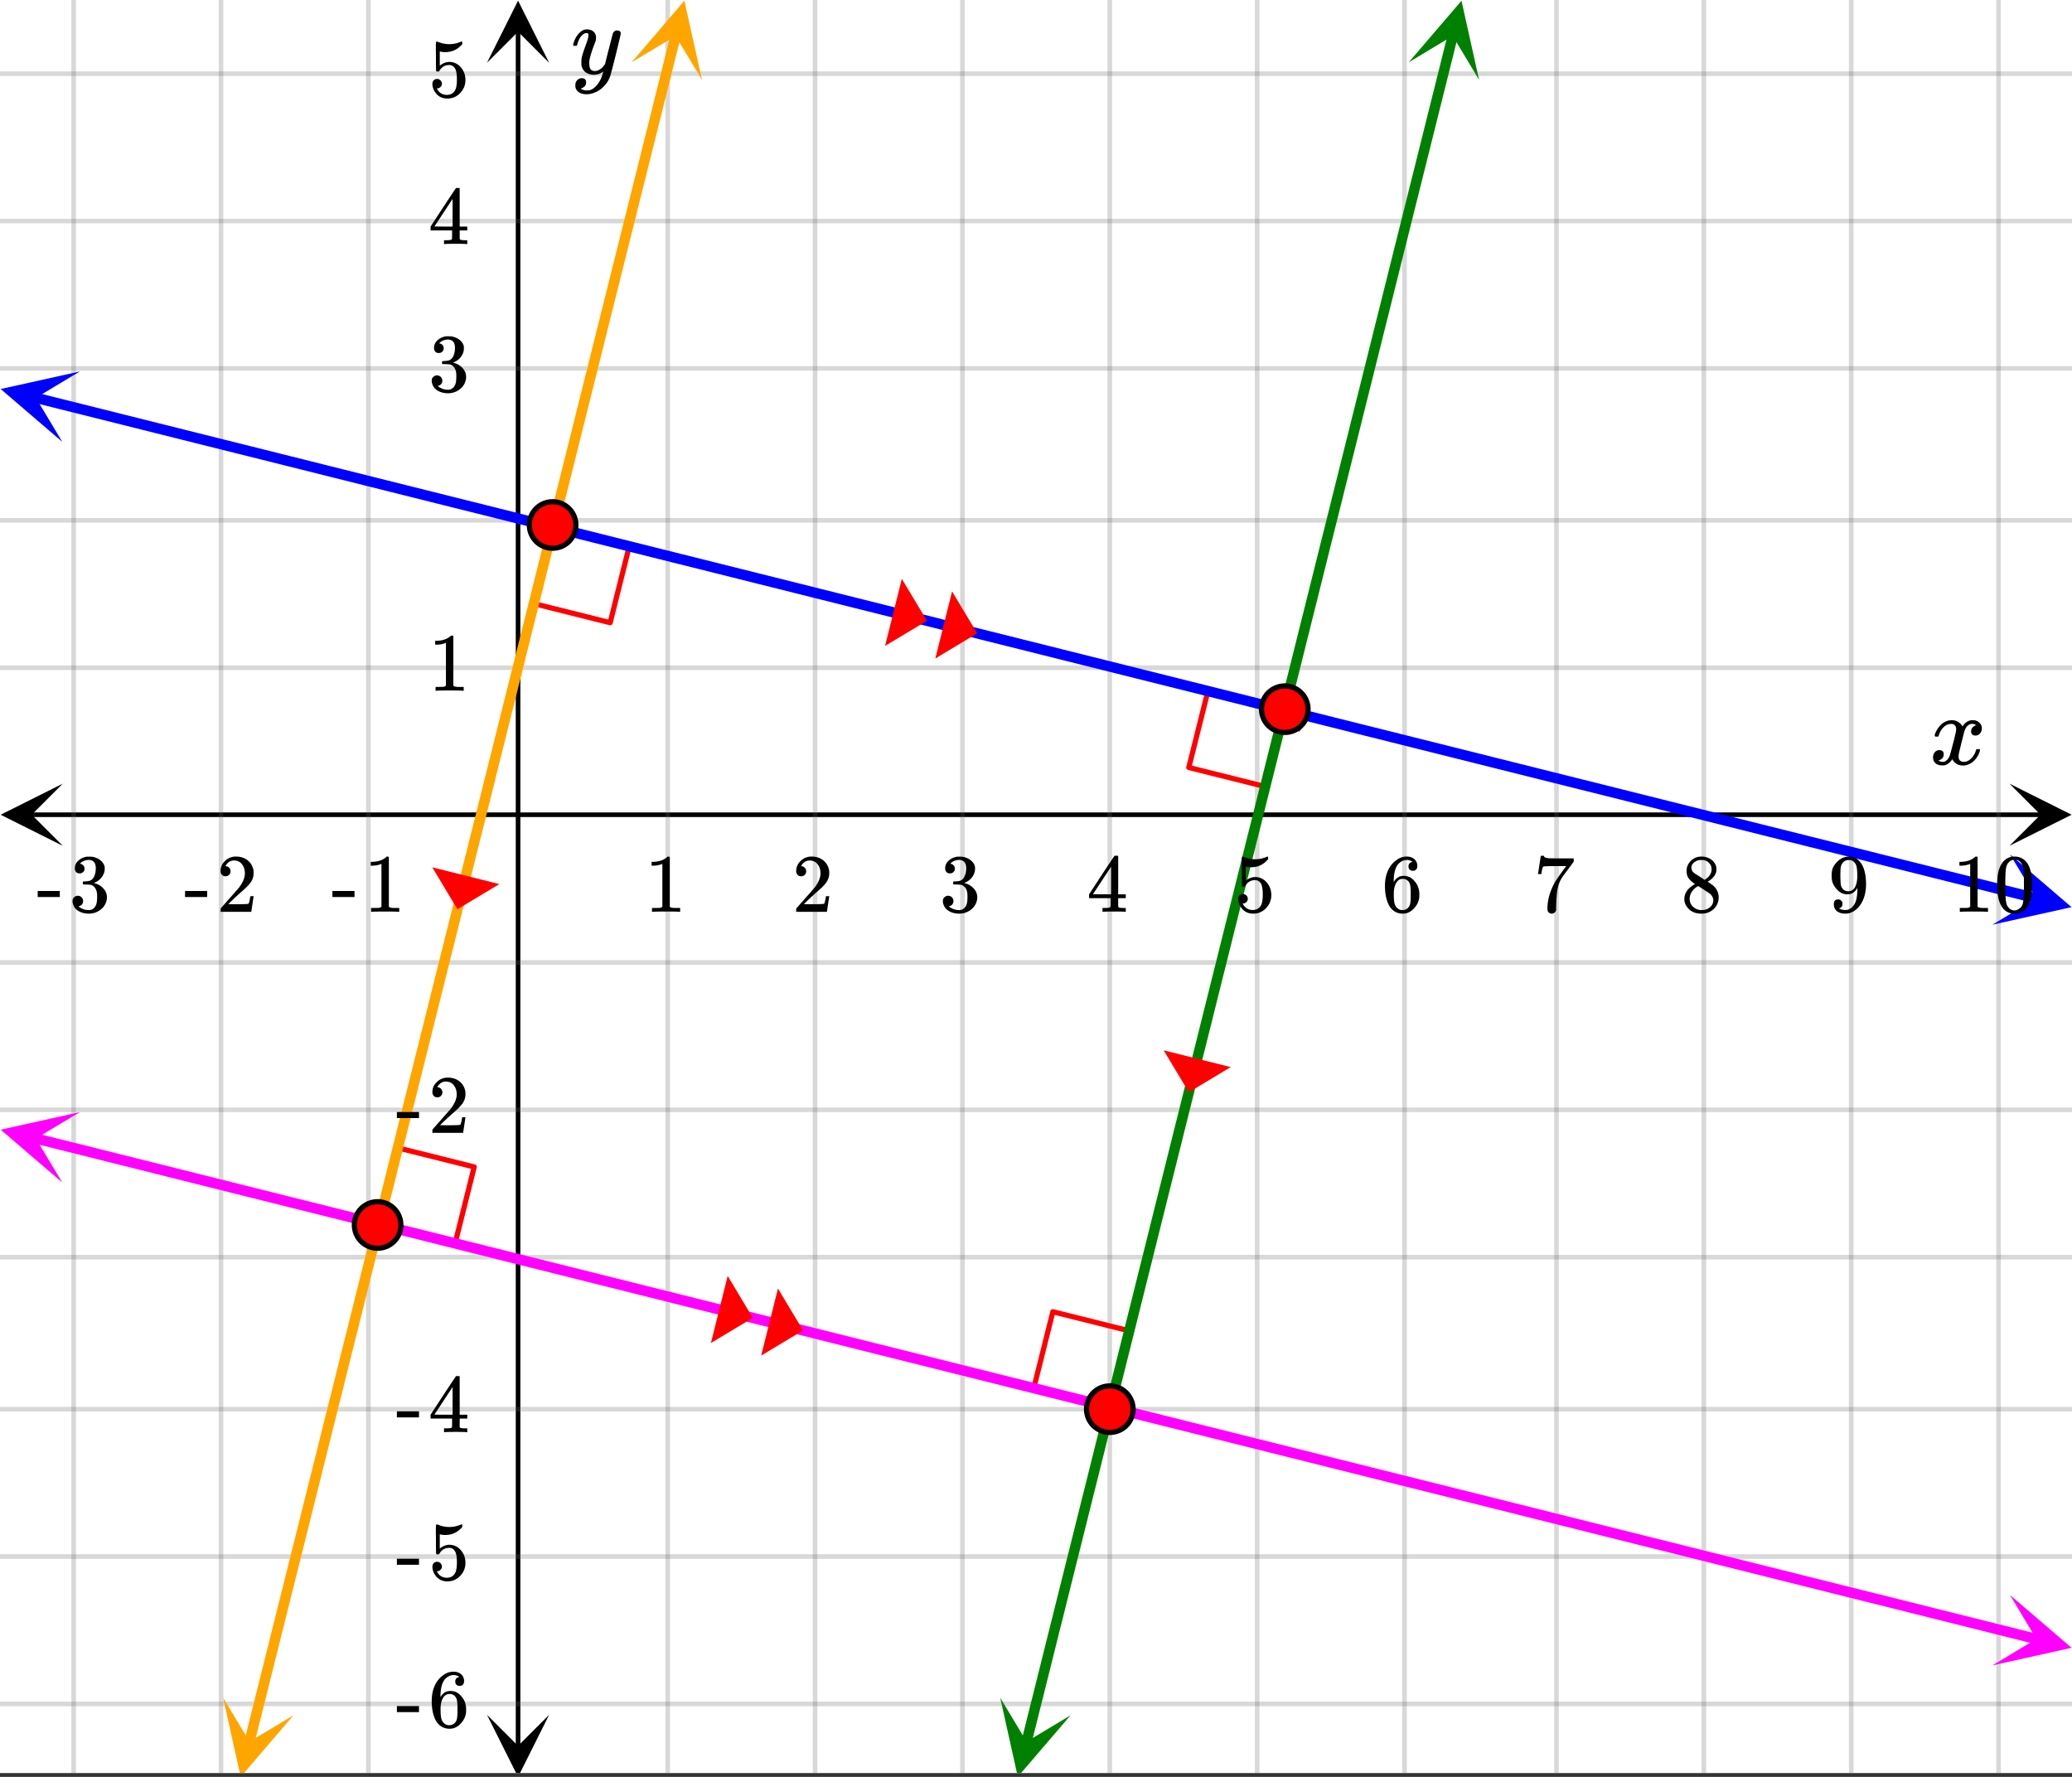 <svg xmlns="http://www.w3.org/2000/svg" xmlns:xlink="http://www.w3.org/1999/xlink" width="449.28" height="385.28" viewBox="0 0 336.96 288.96"><rect x="0" y="0" width="336.96" height="288.96" fill="#333333" stroke="none"/><defs><symbol overflow="visible" id="x"><path d="M.953-4.531c-.074-.063-.11-.125-.11-.188.04-.289.212-.664.516-1.125.508-.77 1.149-1.21 1.922-1.328.145-.02.258-.031.344-.031.375 0 .723.101 1.047.297.32.187.55.43.687.718a3.71 3.71 0 0 0 .266-.343c.406-.446.867-.672 1.39-.672.446 0 .805.133 1.079.39.281.25.422.56.422.922 0 .336-.102.618-.297.844a.916.916 0 0 1-.75.344c-.211 0-.383-.055-.516-.172a.636.636 0 0 1-.187-.469c0-.5.27-.843.812-1.031a.921.921 0 0 0-.172-.125c-.105-.063-.261-.094-.468-.094-.149 0-.25.012-.313.032-.418.18-.727.539-.922 1.078-.031.093-.187.703-.469 1.828-.28 1.125-.433 1.758-.453 1.89a2.74 2.74 0 0 0-.047.5c0 .262.07.47.22.625.155.149.359.22.609.22.457 0 .867-.192 1.234-.579.375-.383.625-.813.75-1.281.039-.114.078-.176.11-.188.03-.02.113-.031.25-.031.206 0 .312.047.312.14 0 .012-.012.07-.031.172-.188.68-.57 1.266-1.141 1.766-.512.399-1.047.594-1.61.594-.761 0-1.34-.336-1.734-1.016-.312.492-.715.813-1.203.969-.105.02-.246.031-.422.031C1.441.156.992-.062.734-.5a1.316 1.316 0 0 1-.156-.656c0-.32.094-.598.281-.828a.95.95 0 0 1 .75-.344c.47 0 .704.23.704.687 0 .399-.188.688-.563.875l-.094.047-.078.031a.123.123 0 0 1-.047.016l-.047.016c0 .031.082.086.25.156.125.055.266.078.422.078.383 0 .723-.242 1.016-.734.113-.196.32-.907.625-2.125.07-.25.144-.524.219-.828.07-.301.125-.536.156-.704.039-.164.066-.265.078-.296.063-.29.094-.5.094-.625 0-.27-.074-.477-.219-.625-.137-.157-.328-.235-.578-.235-.492 0-.918.188-1.281.563a3.171 3.171 0 0 0-.75 1.297c-.024.105-.047.168-.079.187-.023.012-.109.016-.265.016zm0 0"/></symbol><symbol overflow="visible" id="J"><path d="M7.531-7.031c.157 0 .285.043.39.125a.41.41 0 0 1 .173.343c0 .137-.266 1.278-.797 3.422-.531 2.137-.84 3.305-.922 3.516a4.073 4.073 0 0 1-.844 1.469 4.38 4.38 0 0 1-1.343 1.078c-.586.281-1.133.422-1.641.422-.824 0-1.387-.262-1.688-.781-.105-.157-.156-.376-.156-.657 0-.367.102-.652.313-.86.226-.21.468-.312.718-.312.477 0 .72.227.72.688 0 .394-.196.687-.579.875-.023.008-.047.02-.078.031-.031.02-.059.035-.078.047-.024.008-.043.016-.063.016l-.047.03c.032.063.145.13.344.204.176.063.352.094.531.094h.125c.188 0 .329-.012.422-.031.414-.118.805-.391 1.172-.829.375-.437.66-.96.86-1.562.113-.363.171-.578.171-.64 0-.009-.011-.005-.03.015a.546.546 0 0 0-.095.062c-.406.29-.855.438-1.343.438-.555 0-1.012-.133-1.375-.39-.356-.259-.586-.634-.688-1.126a4.332 4.332 0 0 1-.016-.5c0-.258.008-.46.032-.61.07-.456.32-1.253.75-2.39.238-.644.36-1.093.36-1.343A.756.756 0 0 0 2.78-6.5c-.031-.063-.094-.094-.187-.094h-.078c-.25 0-.493.117-.72.344-.355.355-.62.875-.796 1.563 0 .011-.008.03-.016.062a.22.22 0 0 1-.03.063l-.032.015C.91-4.535.89-4.53.859-4.53H.437c-.062-.063-.093-.11-.093-.14 0-.04.015-.118.047-.235.226-.758.57-1.352 1.03-1.782.364-.343.75-.515 1.157-.515.457 0 .82.125 1.094.375.27.25.406.594.406 1.031-.023.211-.039.324-.047.344 0 .074-.086.308-.25.703-.449 1.21-.715 2.094-.797 2.656a3.234 3.234 0 0 0-.015.375c0 .418.062.735.187.953.133.22.375.329.719.329.25 0 .484-.063.703-.188.227-.133.399-.266.516-.39.113-.126.258-.298.437-.516 0-.008.024-.117.078-.328.051-.22.13-.536.235-.954.101-.425.207-.832.312-1.218.407-1.625.63-2.477.672-2.563a.735.735 0 0 1 .703-.437zm0 0"/></symbol><symbol overflow="visible" id="y"><path d="M5.61 0c-.157-.031-.872-.047-2.141-.047C2.207-.047 1.5-.03 1.344 0h-.157v-.625h.344c.52 0 .86-.008 1.016-.031.07-.008.18-.067.328-.172v-6.969c-.023 0-.059.016-.11.047a4.134 4.134 0 0 1-1.39.25h-.25v-.625h.25c.758-.02 1.39-.188 1.89-.5a2.46 2.46 0 0 0 .422-.313c.008-.03.063-.046.157-.046a.36.36 0 0 1 .234.078v8.078c.133.137.43.203.89.203h.798V0zm0 0"/></symbol><symbol overflow="visible" id="z"><path d="M1.484-5.781c-.25 0-.449-.078-.593-.235a.872.872 0 0 1-.22-.609c0-.645.243-1.195.735-1.656a2.46 2.46 0 0 1 1.766-.703c.77 0 1.41.21 1.922.625.508.418.82.964.937 1.64.008.168.016.32.016.453 0 .524-.156 1.012-.469 1.47-.25.374-.758.89-1.516 1.546-.324.281-.777.695-1.359 1.234l-.781.766 1.016.016c1.414 0 2.164-.024 2.25-.079.039-.007.085-.101.14-.28.031-.095.094-.4.188-.923v-.03h.53v.03l-.374 2.47V0h-5v-.25c0-.188.008-.29.031-.313.008-.007.383-.437 1.125-1.28.977-1.095 1.61-1.813 1.89-2.157.602-.82.907-1.57.907-2.25 0-.594-.156-1.086-.469-1.484-.312-.407-.746-.61-1.297-.61-.523 0-.945.235-1.265.703-.024.032-.047.079-.078.141a.274.274 0 0 0-.047.078c0 .012.02.016.062.016a.68.68 0 0 1 .547.25.801.801 0 0 1 .219.562c0 .23-.078.422-.235.578a.76.76 0 0 1-.578.235zm0 0"/></symbol><symbol overflow="visible" id="A"><path d="M1.719-6.25c-.25 0-.446-.07-.578-.219a.863.863 0 0 1-.204-.593c0-.508.196-.938.594-1.282a2.566 2.566 0 0 1 1.407-.625h.203c.312 0 .507.008.593.016.301.043.602.137.907.281.593.305.968.727 1.125 1.266.02.093.03.218.03.375 0 .523-.167.996-.5 1.422-.323.418-.73.714-1.218.89-.055.024-.055.04 0 .047.008 0 .05.012.125.031.55.157 1.016.446 1.39.86.376.418.563.89.563 1.422 0 .367-.086.718-.25 1.062-.218.461-.574.84-1.062 1.14-.492.302-1.04.454-1.64.454-.595 0-1.122-.125-1.579-.375-.46-.25-.766-.586-.922-1.016a1.45 1.45 0 0 1-.14-.656c0-.25.082-.453.25-.61a.831.831 0 0 1 .609-.25c.25 0 .453.087.61.25.163.169.25.372.25.61 0 .21-.063.39-.188.547a.768.768 0 0 1-.469.281l-.094.031c.489.407 1.047.61 1.672.61.5 0 .875-.239 1.125-.719.156-.29.234-.742.234-1.36v-.265c0-.852-.292-1.426-.875-1.719-.124-.05-.398-.082-.812-.093l-.563-.016-.046-.031c-.024-.02-.032-.086-.032-.204 0-.113.008-.18.032-.203.03-.03.054-.046.078-.046.25 0 .508-.02.781-.063.395-.05.695-.27.906-.656.207-.395.313-.867.313-1.422 0-.582-.157-.973-.469-1.172a1.131 1.131 0 0 0-.64-.188c-.45 0-.844.122-1.188.36l-.125.094a.671.671 0 0 0-.094.109l-.047.047a.88.88 0 0 0 .094.031c.176.024.328.11.453.266.125.148.188.32.188.515a.715.715 0 0 1-.235.547.76.76 0 0 1-.562.219zm0 0"/></symbol><symbol overflow="visible" id="B"><path d="M6.234 0c-.125-.031-.71-.047-1.75-.047-1.074 0-1.671.016-1.796.047h-.126v-.625h.422c.383-.008.618-.031.704-.063a.286.286 0 0 0 .171-.14c.008-.008.016-.25.016-.719v-.672h-3.5v-.625l2.031-3.11A431.58 431.58 0 0 1 4.5-9.108c.02-.008.113-.016.281-.016h.25l.078.078v6.203h1.235v.625H5.109V-.89a.25.25 0 0 0 .079.157c.07.062.328.101.765.109h.39V0zm-2.28-2.844v-4.5L1-2.859l1.469.015zm0 0"/></symbol><symbol overflow="visible" id="C"><path d="M1.438-2.89a.72.72 0 0 1 .546.234.72.72 0 0 1 .235.547c0 .21-.078.386-.235.53a.73.73 0 0 1-.515.22h-.094l.047.062c.133.293.336.531.61.719.28.187.609.281.984.281.644 0 1.101-.27 1.375-.812.175-.332.265-.907.265-1.72 0-.925-.125-1.55-.375-1.874-.23-.3-.515-.453-.86-.453-.698 0-1.23.308-1.593.922a.312.312 0 0 1-.094.125.761.761 0 0 1-.203.015c-.148 0-.23-.031-.25-.093-.023-.032-.031-.817-.031-2.36 0-.258-.008-.57-.016-.937v-.72c0-.5.032-.75.094-.75a.047.047 0 0 1 .047-.03l.25.078a4.646 4.646 0 0 0 3.625-.016.402.402 0 0 1 .172-.062c.07 0 .11.086.11.25v.171C4.8-7.686 3.878-7.25 2.765-7.25c-.282 0-.532-.023-.75-.078l-.141-.031v2.312c.508-.406 1.035-.61 1.578-.61.164 0 .348.024.547.063.602.157 1.094.5 1.469 1.032.383.523.578 1.14.578 1.859 0 .812-.29 1.515-.86 2.11-.562.593-1.261.89-2.093.89C2.52.297 2.035.14 1.64-.172a1.618 1.618 0 0 1-.438-.453C.93-.945.758-1.348.687-1.828c0-.02-.007-.055-.015-.11v-.14c0-.25.07-.445.219-.594a.745.745 0 0 1 .546-.219zm0 0"/></symbol><symbol overflow="visible" id="D"><path d="M5.031-8.11c-.199-.195-.48-.304-.843-.328-.625 0-1.153.274-1.579.813-.418.586-.625 1.492-.625 2.719L2-4.86l.11-.172c.363-.54.859-.813 1.484-.813.414 0 .781.09 1.094.266a2.6 2.6 0 0 1 .64.547c.219.242.395.492.531.75.196.449.297.933.297 1.453v.234c0 .211-.027.403-.078.578-.105.532-.383 1.032-.828 1.5-.387.407-.82.66-1.297.766a2.688 2.688 0 0 1-.547.047c-.168 0-.32-.016-.453-.047-.668-.125-1.2-.484-1.594-1.078C.83-1.66.563-2.79.563-4.218c0-.97.171-1.817.515-2.548.344-.726.82-1.296 1.438-1.703a2.62 2.62 0 0 1 1.562-.515c.531 0 .953.14 1.266.421.32.282.484.665.484 1.141 0 .23-.07.414-.203.547-.125.137-.297.203-.516.203-.218 0-.398-.062-.53-.187-.126-.125-.188-.301-.188-.532 0-.406.21-.644.64-.718zm-.593 3.235a1.18 1.18 0 0 0-.97-.484c-.335 0-.605.105-.812.312C2.22-4.597 2-3.883 2-2.907c0 .794.05 1.345.156 1.657.094.273.242.5.453.688.22.187.477.28.782.28.457 0 .804-.171 1.046-.515.133-.187.22-.41.25-.672.04-.258.063-.64.063-1.14v-.422c0-.508-.023-.895-.063-1.156a1.566 1.566 0 0 0-.25-.688zm0 0"/></symbol><symbol overflow="visible" id="E"><path d="M.734-6.172C.742-6.192.82-6.68.97-7.64l.219-1.453c0-.008.085-.015.265-.015h.266v.046c0 .094.066.172.203.235.133.062.367.105.703.125.344.012 1.102.015 2.281.015h1.64v.532l-.921 1.25c-.137.187-.293.398-.469.625l-.39.531a7.378 7.378 0 0 0-.157.234c-.468.73-.746 1.704-.828 2.922-.043.375-.07.883-.078 1.516 0 .125-.008.258-.015.39v.438a.62.62 0 0 1-.266.375.674.674 0 0 1-.438.172.692.692 0 0 1-.53-.219c-.126-.144-.188-.351-.188-.625 0-.125.015-.379.046-.765.133-1.208.555-2.426 1.266-3.657.176-.281.55-.82 1.125-1.625l.625-.843h-1.25c-1.574 0-2.398.027-2.469.078-.043.023-.093.12-.156.296a3.92 3.92 0 0 0-.125.625c-.023.157-.039.247-.047.266v.031H.734zm0 0"/></symbol><symbol overflow="visible" id="F"><path d="M2.313-4.516c-.438-.289-.778-.593-1.016-.906-.242-.312-.36-.723-.36-1.234 0-.383.07-.707.22-.969.195-.406.488-.734.874-.984.383-.25.82-.375 1.313-.375.613 0 1.144.164 1.594.484.445.324.722.734.828 1.234.007.055.015.164.015.329 0 .199-.008.328-.015.39-.137.594-.547 1.11-1.235 1.547l-.156.11c.5.343.758.523.781.53.664.544 1 1.215 1 2.016 0 .73-.265 1.356-.797 1.875-.53.508-1.199.766-2 .766C2.254.297 1.441-.11.922-.922c-.23-.32-.344-.71-.344-1.172 0-.976.578-1.785 1.735-2.422zM5-6.922c0-.383-.125-.71-.375-.984a1.69 1.69 0 0 0-.922-.516h-.437c-.48 0-.883.164-1.204.485-.23.21-.343.453-.343.734 0 .387.164.695.5.922.039.043.328.23.86.562l.78.516c.008-.008.067-.047.172-.11a2.95 2.95 0 0 0 .25-.187C4.758-5.883 5-6.36 5-6.922zM1.437-2.109c0 .523.192.96.579 1.312a2.01 2.01 0 0 0 1.359.516c.363 0 .695-.07 1-.219.3-.156.531-.36.688-.61.144-.226.218-.472.218-.734 0-.383-.156-.726-.468-1.031-.075-.07-.45-.328-1.125-.766l-.407-.265C3.133-4 3.02-4.07 2.937-4.125l-.109-.063-.156.079c-.563.367-.938.812-1.125 1.343-.074.243-.11.461-.11.657zm0 0"/></symbol><symbol overflow="visible" id="G"><path d="M2.328-1.297a.76.76 0 0 1-.14.469.597.597 0 0 1-.36.234l-.062.016c0 .012.03.039.093.078a.289.289 0 0 0 .157.063c.195.093.453.14.765.14.164 0 .281-.008.344-.031.438-.102.8-.379 1.094-.828.351-.508.531-1.383.531-2.625v-.094l-.078.11c-.367.617-.883.921-1.547.921-.719 0-1.328-.312-1.828-.937a3.351 3.351 0 0 1-.563-.938c-.117-.3-.171-.687-.171-1.156 0-.52.066-.945.203-1.281.144-.332.39-.672.734-1.016a2.658 2.658 0 0 1 1.672-.797l.031-.015h.078c.008 0 .035.007.078.015h.11c.187 0 .316.012.39.031.727.157 1.297.622 1.704 1.391.394.781.593 1.797.593 3.047 0 1.262-.273 2.324-.812 3.188a3.582 3.582 0 0 1-1.14 1.187c-.45.281-.915.422-1.391.422-.575 0-1.032-.133-1.376-.39C1.095-.364.922-.75.922-1.25c0-.508.234-.766.703-.766.207 0 .375.07.5.204a.676.676 0 0 1 .203.515zm1.36-7.11a4.146 4.146 0 0 0-.376-.015c-.335 0-.624.121-.874.36a1.5 1.5 0 0 0-.376.718c-.054.274-.078.735-.078 1.39 0 .618.02 1.106.063 1.47.039.336.172.609.39.828.227.21.516.312.86.312h.047c.488-.039.844-.289 1.062-.75.219-.468.328-1.035.328-1.703 0-.695-.039-1.203-.109-1.516A1.36 1.36 0 0 0 4.297-8a1.248 1.248 0 0 0-.61-.406zm0 0"/></symbol><symbol overflow="visible" id="H"><path d="M1.297-7.89c.5-.727 1.187-1.094 2.062-1.094.657 0 1.227.226 1.72.671.25.243.456.547.624.922.332.75.5 1.778.5 3.079 0 1.398-.195 2.46-.578 3.187-.25.523-.621.902-1.11 1.14a2.534 2.534 0 0 1-1.14.282c-1.031 0-1.79-.473-2.266-1.422-.386-.727-.578-1.79-.578-3.188 0-.832.051-1.519.156-2.062a4.48 4.48 0 0 1 .61-1.516zm3.031-.157a1.24 1.24 0 0 0-.953-.437c-.375 0-.7.148-.969.437-.199.211-.336.465-.406.766-.074.293-.121.797-.14 1.515 0 .063-.008.246-.016.547v.735c0 .855.008 1.453.031 1.796.031.637.082 1.09.156 1.36.07.273.207.508.406.703.25.273.563.406.938.406.363 0 .664-.133.906-.406.196-.195.332-.43.407-.703.07-.27.128-.723.171-1.36.008-.343.016-.94.016-1.796v-.735-.547c-.023-.718-.07-1.222-.14-1.515-.075-.301-.212-.555-.407-.766zm0 0"/></symbol><symbol overflow="visible" id="I"><path d="M.14-2.406v-.985h3.594v.985zm0 0"/></symbol><clipPath id="a"><path d="M0 0h336.96v288.32H0zm0 0"/></clipPath><clipPath id="b"><path d="M.102 127.438H11V138H.102zm0 0"/></clipPath><clipPath id="c"><path d="M326.79 127.438h10.17V138h-10.17zm0 0"/></clipPath><clipPath id="d"><path d="M11 0h315v288.32H11zm0 0"/></clipPath><clipPath id="e"><path d="M79.195 278H90v10.32H79.195zm0 0"/></clipPath><clipPath id="f"><path d="M79.195 0H90v10.21H79.195zm0 0"/></clipPath><clipPath id="g"><path d="M0 11h336.96v267H0zm0 0"/></clipPath><clipPath id="h"><path d="M0 60h13v12H0zm0 0"/></clipPath><clipPath id="i"><path d="M1.547 57.543l25.746 6.441-6.441 25.743-25.747-6.442zm0 0"/></clipPath><clipPath id="j"><path d="M324 138h12.96v13H324zm0 0"/></clipPath><clipPath id="k"><path d="M326.875 138.934l25.746 6.441-6.441 25.746-25.746-6.441zm0 0"/></clipPath><clipPath id="l"><path d="M0 180h13v13H0zm0 0"/></clipPath><clipPath id="m"><path d="M1.547 177.988l25.746 6.442-6.441 25.746-25.747-6.442zm0 0"/></clipPath><clipPath id="n"><path d="M324 259h12.96v12H324zm0 0"/></clipPath><clipPath id="o"><path d="M326.875 259.379l25.746 6.441-6.441 25.746-25.746-6.441zm0 0"/></clipPath><clipPath id="p"><path d="M162 276h13v12.32h-13zm0 0"/></clipPath><clipPath id="q"><path d="M159.8 287.523l6.43-25.746 25.75 6.43-6.433 25.75zm0 0"/></clipPath><clipPath id="r"><path d="M229 0h12v13h-12zm0 0"/></clipPath><clipPath id="s"><path d="M229.094 10.133l6.433-25.746 25.746 6.43-6.43 25.745zm0 0"/></clipPath><clipPath id="t"><path d="M36 276h12v12.32H36zm0 0"/></clipPath><clipPath id="u"><path d="M33.426 287.523l6.43-25.746 25.75 6.43-6.434 25.75zm0 0"/></clipPath><clipPath id="v"><path d="M102 0h13v13h-13zm0 0"/></clipPath><clipPath id="w"><path d="M102.719 10.133l6.433-25.746 25.746 6.43-6.43 25.75zm0 0"/></clipPath></defs><g clip-path="url(#a)" fill="#fff"><path d="M0 0h336.96v288.96H0z"/><path d="M0 0h336.96v288.96H0z"/></g><path d="M5.055 132.492h326.89" fill="none" stroke="#000" stroke-width=".749"/><g clip-path="url(#b)"><path d="M10.21 127.438L.103 132.492l10.109 5.055-5.055-5.055zm0 0"/></g><g clip-path="url(#c)"><path d="M326.79 127.438l10.108 5.054-10.109 5.055 5.055-5.055zm0 0"/></g><g clip-path="url(#d)"><path d="M108.59 0v289.07M132.555 0v289.07M156.52 0v289.07M180.48 0v289.07M204.446 0v289.07M228.41 0v289.07M253.125 0v289.07M277.09 0v289.07M301.055 0v289.07M325.02 0v289.07M59.91 0v289.07M35.945 0v289.07M11.98 0v289.07" fill="none" stroke-linecap="round" stroke-linejoin="round" stroke="#666" stroke-opacity=".251" stroke-width=".749"/></g><path d="M84.25 284.016V5.055" fill="none" stroke="#000" stroke-width=".749"/><g clip-path="url(#e)"><path d="M79.195 278.86l5.055 10.109 5.055-10.11-5.055 5.055zm0 0"/></g><g clip-path="url(#f)"><path d="M79.195 10.21L84.25.103l5.055 10.109-5.055-5.055zm0 0"/></g><g clip-path="url(#g)"><path d="M0 108.59h337M0 84.625h337M0 59.91h337M0 35.945h337M0 11.98h337M0 156.52h337M0 180.48h337M0 204.446h337M0 229.16h337M0 253.125h337M0 277.09h337" fill="none" stroke-linecap="round" stroke-linejoin="round" stroke="#666" stroke-opacity=".251" stroke-width=".749"/></g><path d="M205.75 127.914l-12.418-3.105M193.332 124.809l3.106-12.43M168.117 225.742l3.106-12.426M171.223 213.316l12.418 3.106M64.7 186.664l12.417 3.106M77.117 189.77l-3.105 12.425M102.332 88.836l-3.105 12.426M99.227 101.262l-12.418-3.106" fill="none" stroke-width=".843" stroke-linecap="round" stroke-linejoin="round" stroke="red"/><path d="M5.723 64.664l4.367 1.094 2.187.547 4.368 1.093 2.187.547 4.367 1.094 2.188.547 4.367 1.094 2.187.547 2.184.546 2.188.547 2.183.547 2.184.543 2.187.547 4.367 1.094 2.188.547 4.367 1.093 2.188.547 4.367 1.094 2.187.547 4.367 1.094 2.188.547 4.367 1.093 2.188.547 2.183.543 2.184.547 2.187.547 2.184.547 2.187.547 4.368 1.093 2.187.547 4.367 1.094 2.188.547 4.367 1.094 2.187.547 4.368 1.093 2.187.543 4.367 1.094 2.188.547 4.367 1.094 2.188.546 4.367 1.094 2.187.547 4.367 1.094 2.188.547 2.184.547 2.187.546 4.367 1.094 2.188.543 4.367 1.094 2.187.547 4.368 1.094 2.187.546 4.367 1.094 2.188.547 4.367 1.094 2.187.547 4.368 1.093 2.187.547 2.184.547 2.183.543 2.188.547 4.367 1.094 2.188.547 2.183.547 2.188.546 4.367 1.094 2.187.547 4.368 1.094 2.187.547 4.367 1.093 2.188.547 2.183.547 2.184.543 2.187.547 4.368 1.094 2.187.547 4.367 1.093 2.188.547 4.367 1.094 2.187.547 4.368 1.094 2.187.547 2.184.546 2.187.547 2.184.543 2.183.547 2.188.547 4.367 1.094 2.188.547 4.367 1.093 2.187.547 4.367 1.094 2.188.547 4.367 1.094 2.188.546 4.367 1.094 2.187.543 4.368 1.094 2.187.547 2.184.547 2.187.547 4.367 1.093 2.188.547 4.367 1.094 2.188.547 4.367 1.094 2.187.546 4.367 1.094" fill="none" stroke-width="1.685" stroke-linecap="round" stroke-linejoin="round" stroke="#00f"/><g clip-path="url(#h)"><g clip-path="url(#i)"><path d="M12.988 60.406L.113 63.262l10.012 8.586-4.29-7.153zm0 0" fill="#00f"/></g></g><g clip-path="url(#j)"><g clip-path="url(#k)"><path d="M326.875 138.934l10.012 8.586-12.875 2.855 7.152-4.29zm0 0" fill="#00f"/></g></g><path d="M5.723 185.113l4.367 1.094 2.187.543 4.368 1.094 2.187.547 4.367 1.093 2.188.547 4.367 1.094 2.187.547 2.184.547 2.188.547 4.367 1.093 2.187.547 4.367 1.094 2.188.543 4.367 1.094 2.188.547 4.367 1.093 2.187.547 4.367 1.094 2.188.547 4.367 1.094 2.188.547 4.367 1.093 2.187.547 2.184.547 2.187.543 4.368 1.094 2.187.547 4.367 1.093 2.188.547 4.367 1.094 2.187.547 4.368 1.094 2.187.546 4.367 1.094 2.188.547 2.183.547 2.184.543 2.188.547 4.367 1.094 2.187.546 4.367 1.094 2.188.547 2.184.547 2.187.547 4.367 1.094 2.188.546 4.367 1.094 2.187.547 2.184.543 2.184.547 2.187.547 4.367 1.094 2.188.546 4.367 1.094 2.187.547 4.368 1.094 2.187.547 4.367 1.093 2.188.547 4.367 1.094 2.188.543 2.183.547 2.188.547 4.367 1.094 2.187.546 4.368 1.094 2.187.547 4.367 1.094 2.188.547 4.367 1.093 2.187.547 4.368 1.094 2.187.543 4.367 1.094 2.188.547 4.367 1.093 2.187.547 4.368 1.094 2.187.547 2.184.547 2.187.547 4.367 1.093 2.188.547 4.367 1.094 2.188.543 4.367 1.094 2.187.547 4.367 1.093 2.188.547 4.367 1.094 2.188.547 4.367 1.094 2.187.546 4.368 1.094 2.187.547 2.184.543 2.187.547 4.367 1.094 2.188.547 4.367 1.093 2.188.547 4.367 1.094 2.187.547 4.367 1.094" fill="none" stroke-width="1.685" stroke-linecap="round" stroke-linejoin="round" stroke="#f0f"/><g clip-path="url(#l)"><g clip-path="url(#m)"><path d="M12.988 180.852L.113 183.71l10.012 8.582-4.29-7.152zm0 0" fill="#f0f"/></g></g><g clip-path="url(#n)"><g clip-path="url(#o)"><path d="M326.875 259.379l10.012 8.586-12.875 2.86 7.152-4.294zm0 0" fill="#f0f"/></g></g><path d="M166.922 283.344l1.394-5.59.47-1.863.464-1.86 2.324-9.316.469-1.863 2.324-9.317.469-1.863 2.324-9.316.469-1.864 2.789-11.18.469-1.863 2.324-9.316.469-1.863 2.324-9.317.469-1.863 2.789-11.18.469-1.863 2.324-9.316.468-1.864 2.325-9.316.468-1.863 2.79-11.18.468-1.863.465-1.86 1.86-7.453.468-1.863 2.324-9.317.47-1.863 2.788-11.18.469-1.863 2.324-9.316.469-1.864 2.324-9.316.469-1.863 2.789-11.18.469-1.863 2.324-9.317.469-1.863 2.324-9.316.469-1.864 2.789-11.18.469-1.863 2.324-9.316.468-1.863.465-1.86 1.86-7.453.468-1.863 2.79-11.18.468-1.863 2.324-9.316" fill="none" stroke-width="1.685" stroke-linecap="round" stroke-linejoin="round" stroke="green"/><g clip-path="url(#p)"><g clip-path="url(#q)"><path d="M162.656 276.078l2.864 12.875 8.582-10.015-7.153 4.292zm0 0" fill="green"/></g></g><g clip-path="url(#r)"><g clip-path="url(#s)"><path d="M229.094 10.133L237.676.117l2.863 12.875-4.293-7.152zm0 0" fill="green"/></g></g><path d="M40.547 283.344l1.394-5.59.47-1.863.464-1.86 2.324-9.316.469-1.863 2.324-9.317.469-1.863 2.324-9.316.469-1.864 2.789-11.18.469-1.863 2.324-9.316.469-1.863 2.324-9.317.469-1.863 2.789-11.18.468-1.863 2.325-9.316.468-1.864 2.325-9.316.468-1.863 2.79-11.18.468-1.863.465-1.86 1.86-7.453.468-1.863 2.324-9.317.47-1.863 2.788-11.18.469-1.863 2.324-9.316.469-1.864 2.324-9.316.469-1.863 2.789-11.18.469-1.863 2.324-9.317.469-1.863 2.324-9.316.469-1.864 2.789-11.18.468-1.863 2.325-9.316.468-1.863.465-1.86 1.86-7.453.468-1.863 2.79-11.18.468-1.863 2.324-9.316" fill="none" stroke-width="1.685" stroke-linecap="round" stroke-linejoin="round" stroke="orange"/><g clip-path="url(#t)"><g clip-path="url(#u)"><path d="M36.281 276.078l2.864 12.875 8.582-10.015-7.153 4.292zm0 0" fill="orange"/></g></g><g clip-path="url(#v)"><g clip-path="url(#w)"><path d="M102.719 10.133L111.3.117l2.863 12.875-4.293-7.152zm0 0" fill="orange"/></g></g><path d="M89.867 85.375l119.074 29.953" fill="none" stroke-width=".843" stroke="#00f"/><path d="M61.41 199.203l119.07 29.957" fill="none" stroke-width=".843" stroke="#f0f"/><path d="M208.941 115.328l-28.46 113.832" fill="none" stroke-width=".843" stroke="green"/><path d="M89.867 85.375L61.41 199.203" fill="none" stroke-width=".843" stroke="orange"/><path d="M212.723 115.328c0 .504-.098.985-.29 1.45-.19.46-.464.87-.82 1.226a3.718 3.718 0 0 1-1.226.82 3.74 3.74 0 0 1-1.446.285 3.76 3.76 0 0 1-2.675-1.105 3.758 3.758 0 0 1-.82-1.227 3.763 3.763 0 0 1 0-2.894c.19-.465.464-.875.82-1.227a3.758 3.758 0 0 1 1.226-.82 3.763 3.763 0 0 1 2.895 0c.465.191.87.465 1.226.82.356.352.63.762.82 1.227.192.46.29.945.29 1.445zm0 0M93.648 85.375c0 .5-.097.98-.289 1.445a3.718 3.718 0 0 1-.82 1.227 3.678 3.678 0 0 1-1.226.82 3.763 3.763 0 0 1-2.895 0 3.779 3.779 0 0 1-2.047-2.047 3.754 3.754 0 0 1-.285-1.445 3.76 3.76 0 0 1 1.105-2.676 3.758 3.758 0 0 1 1.227-.82 3.763 3.763 0 0 1 2.895 0c.464.191.875.465 1.226.82.356.356.629.762.82 1.227.192.465.29.945.29 1.449zm0 0M184.266 229.16c0 .5-.098.985-.29 1.446a3.768 3.768 0 0 1-2.047 2.047c-.464.195-.945.288-1.448.288-.5 0-.981-.093-1.446-.289a3.768 3.768 0 0 1-2.336-3.492 3.777 3.777 0 0 1 1.11-2.676 3.754 3.754 0 0 1 2.672-1.105 3.76 3.76 0 0 1 2.675 1.105 3.777 3.777 0 0 1 1.11 2.676zm0 0M65.191 199.203c0 .504-.097.985-.289 1.45-.191.46-.464.87-.82 1.226a3.718 3.718 0 0 1-1.227.82c-.46.192-.945.285-1.445.29a3.837 3.837 0 0 1-1.45-.29 3.758 3.758 0 0 1-1.226-.82 3.758 3.758 0 0 1-1.105-2.676c0-.5.094-.984.285-1.445.191-.465.465-.871.82-1.227a3.758 3.758 0 0 1 1.227-.82 3.763 3.763 0 0 1 2.894 0c.465.191.872.465 1.227.82.356.356.629.762.82 1.227.192.46.29.945.29 1.445zm0 0" fill="red" stroke-width=".843" stroke="#000"/><path d="M143.934 105.04l2.726-10.907 4.086 6.816zm0 0M152.11 107.082l2.722-10.906 4.09 6.816zm0 0M115.617 218.398l2.723-10.906 4.086 6.817zm0 0M123.79 220.445l2.726-10.906 4.086 6.816zm0 0M189.246 170.805l10.899 2.726-6.813 4.09zm0 0M70.305 141.047l10.898 2.726-6.812 4.09zm0 0" fill="red"/><use xlink:href="#x" x="313.784" y="124.316"/><use xlink:href="#y" x="104.844" y="148.28"/><use xlink:href="#z" x="128.809" y="148.28"/><use xlink:href="#A" x="152.773" y="148.28"/><use xlink:href="#B" x="176.738" y="148.28"/><use xlink:href="#C" x="200.702" y="148.28"/><use xlink:href="#D" x="224.667" y="148.28"/><use xlink:href="#E" x="249.38" y="148.28"/><use xlink:href="#F" x="273.344" y="148.28"/><use xlink:href="#G" x="297.309" y="148.28"/><use xlink:href="#y" x="317.529" y="148.28"/><use xlink:href="#H" x="324.269" y="148.28"/><use xlink:href="#I" x="53.92" y="148.28"/><use xlink:href="#y" x="59.162" y="148.28"/><use xlink:href="#I" x="29.956" y="148.28"/><use xlink:href="#z" x="35.198" y="148.28"/><use xlink:href="#I" x="5.991" y="148.28"/><use xlink:href="#A" x="11.233" y="148.28"/><use xlink:href="#J" x="92.862" y="11.982"/><use xlink:href="#y" x="69.647" y="112.333"/><use xlink:href="#A" x="69.647" y="63.656"/><use xlink:href="#B" x="69.647" y="39.691"/><use xlink:href="#C" x="69.647" y="15.727"/><use xlink:href="#I" x="64.404" y="184.227"/><use xlink:href="#z" x="69.647" y="184.227"/><use xlink:href="#I" x="64.404" y="232.904"/><use xlink:href="#B" x="69.647" y="232.904"/><use xlink:href="#I" x="64.404" y="256.869"/><use xlink:href="#C" x="69.647" y="256.869"/><use xlink:href="#I" x="64.404" y="280.833"/><g><use xlink:href="#D" x="69.647" y="280.833"/></g></svg>